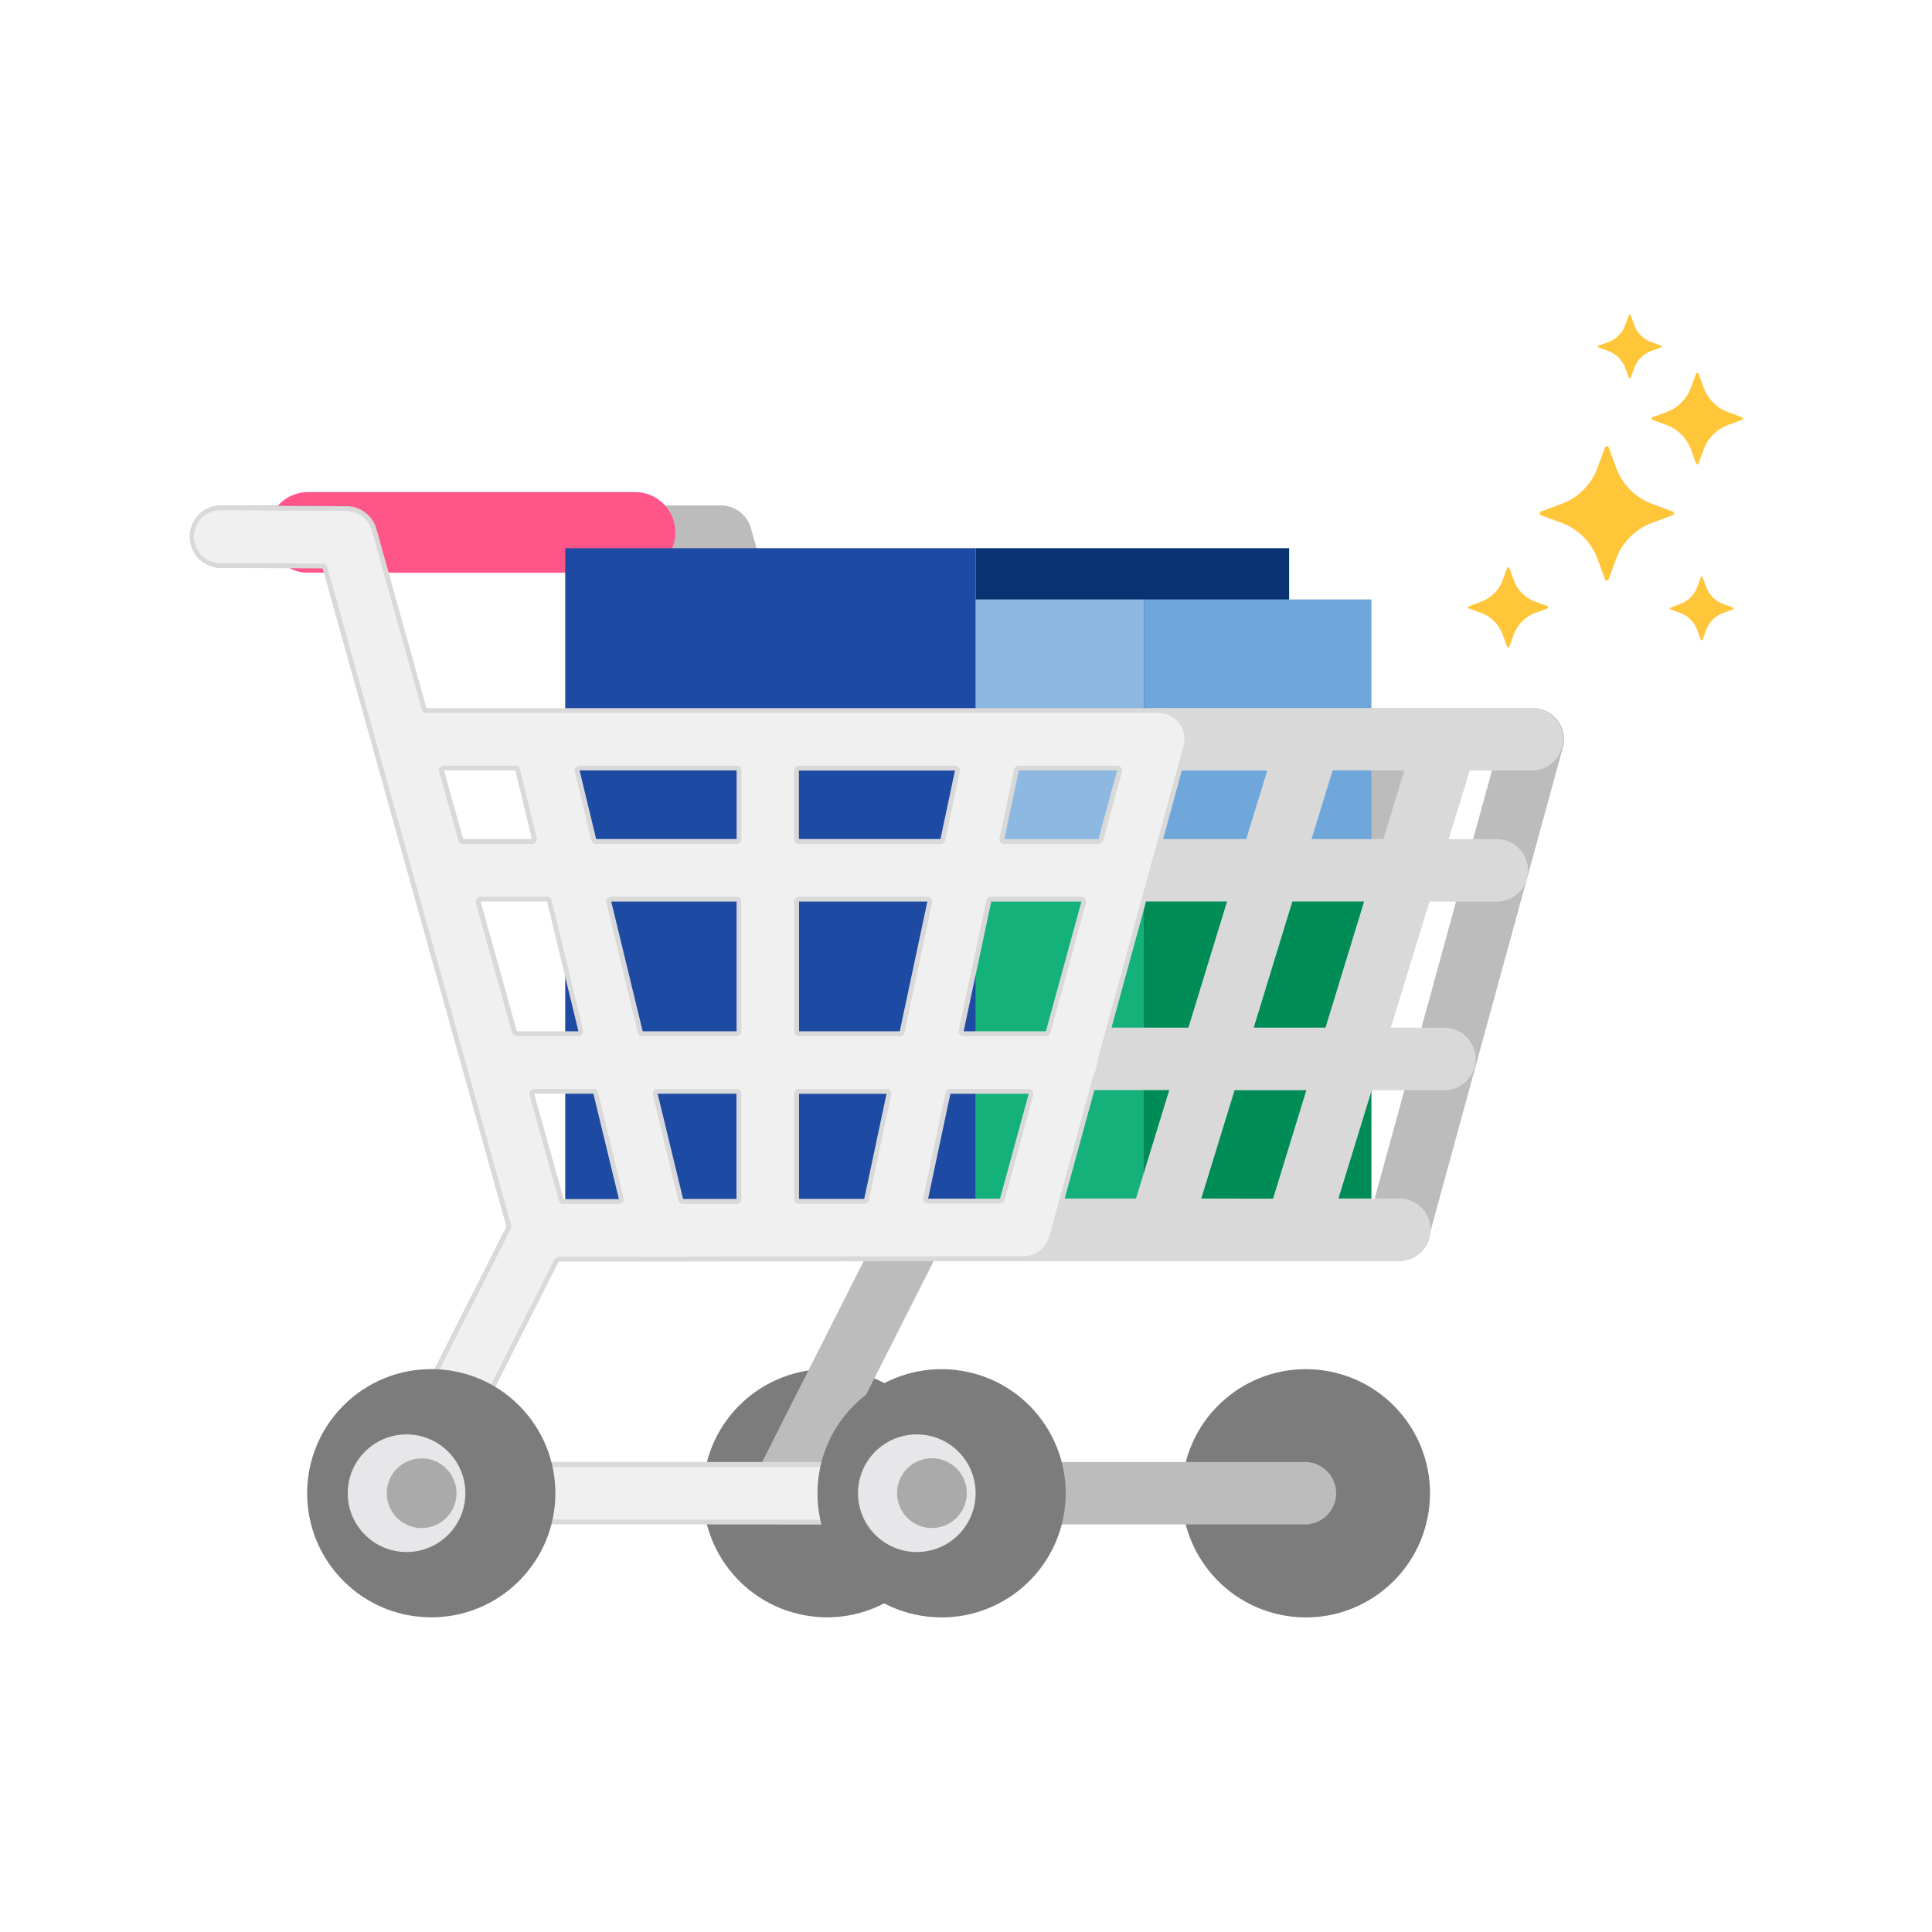 <svg xmlns="http://www.w3.org/2000/svg" viewBox="0 0 700 700"><title>shopping-exp</title><g id="Layer_1" data-name="Layer 1"><circle cx="473.13" cy="541.02" r="44.97" transform="translate(-136.69 921.38) rotate(-80.78)" fill="#7c7c7c"/><circle cx="299.65" cy="541.02" r="44.97" transform="translate(-295.38 709.62) rotate(-76.84)" fill="#7c7c7c"/><path d="M283.06,551.45a10.5,10.5,0,0,1-8.89-5,10.36,10.36,0,0,1-.42-10.17L320,444.81a.86.86,0,0,0,.06-.63L253.45,205.52a.88.88,0,0,0-.85-.64H79.79a10.44,10.44,0,0,1,0-20.87h181.4a10.48,10.48,0,0,1,10.05,7.63l18.19,65.14a.89.89,0,0,0,.85.65H555.34a10.43,10.43,0,0,1,10.06,13.18L516.75,448.36A10.45,10.45,0,0,1,506.69,456H338.29a.88.88,0,0,0-.79.48l-36.82,72.79a.88.88,0,0,0,0,.86.89.89,0,0,0,.75.42H473.13a10.43,10.43,0,1,1,0,20.86ZM511,278.29a.89.89,0,0,0-.87.7L477.18,434.11a.88.88,0,0,0,.86,1.06h20a.87.87,0,0,0,.85-.65l42.46-155.11a.92.92,0,0,0-.15-.77.89.89,0,0,0-.7-.35Zm-79.69,0a.88.88,0,0,0-.88.88V434.29a.87.87,0,0,0,.88.88h23.64a.87.87,0,0,0,.86-.7l32.92-155.11a.89.89,0,0,0-.87-1.07Zm-79.53,0a.86.86,0,0,0-.69.34.85.85,0,0,0-.16.75L388.41,434.5a.88.88,0,0,0,.85.67h19.38a.87.87,0,0,0,.88-.88V279.17a.88.88,0,0,0-.88-.88Zm-55.14,0a.86.86,0,0,0-.7.35.85.85,0,0,0-.15.77l43.32,155.12a.88.88,0,0,0,.85.64H366a.87.87,0,0,0,.69-.33.9.9,0,0,0,.17-.76L329.32,279a.89.89,0,0,0-.86-.68Z" fill="#bcbcbc"/><path d="M261.19,184.89a9.58,9.58,0,0,1,9.2,7L288.58,257a1.77,1.77,0,0,0,1.7,1.29H555.34a9.54,9.54,0,0,1,9.21,12.07L515.9,448.13a9.57,9.57,0,0,1-9.21,7H338.29a1.75,1.75,0,0,0-1.57,1l-36.83,72.79a1.76,1.76,0,0,0,1.57,2.56H473.13a9.55,9.55,0,0,1,0,19.1H283.06a9.64,9.64,0,0,1-8.14-4.55,9.5,9.5,0,0,1-.38-9.32l46.29-91.49a1.74,1.74,0,0,0,.12-1.27L254.3,205.28a1.77,1.77,0,0,0-1.7-1.29H79.79a9.55,9.55,0,0,1,0-19.1h181.4M478,436.05h20a1.77,1.77,0,0,0,1.7-1.29l42.46-155.12a1.76,1.76,0,0,0-1.7-2.23H511a1.76,1.76,0,0,0-1.73,1.4L476.32,433.93a1.75,1.75,0,0,0,1.72,2.12m-46.77,0h23.64a1.77,1.77,0,0,0,1.73-1.39l32.91-155.12a1.77,1.77,0,0,0-1.73-2.13H431.27a1.76,1.76,0,0,0-1.76,1.76V434.29a1.75,1.75,0,0,0,1.76,1.76m-42,0h19.38a1.75,1.75,0,0,0,1.76-1.76V279.17a1.76,1.76,0,0,0-1.76-1.76h-56.9a1.76,1.76,0,0,0-1.71,2.18l37.52,155.12a1.75,1.75,0,0,0,1.71,1.34m-49.34,0H366a1.76,1.76,0,0,0,1.39-.67,1.79,1.79,0,0,0,.33-1.5L330.18,278.76a1.78,1.78,0,0,0-1.72-1.35H296.6a1.79,1.79,0,0,0-1.41.7,1.77,1.77,0,0,0-.29,1.54l43.32,155.12a1.76,1.76,0,0,0,1.7,1.28M261.19,183.13H79.79a11.32,11.32,0,0,0,0,22.63H252.6l66.65,238.66L273,535.91a11.31,11.31,0,0,0,10.09,16.42H473.13a11.32,11.32,0,0,0,0-22.63H301.46l36.83-72.78h168.4a11.3,11.3,0,0,0,10.91-8.33l48.65-177.74a11.32,11.32,0,0,0-10.91-14.31H290.28l-18.2-65.14a11.3,11.3,0,0,0-10.89-8.27ZM478,434.29,511,279.17h29.56L498.06,434.29Zm-46.77,0V279.17h56.55L454.91,434.29Zm-42,0L351.74,279.17h56.9V434.29Zm-49.34,0L296.6,279.17h31.86L366,434.29Z" fill="#bcbcbc"/><path d="M230.46,207.5H111.28a14.61,14.61,0,0,1,0-29.21H230.46a14.61,14.61,0,0,1,0,29.21Z" fill="#f58"/><rect x="204.79" y="198.62" width="148.7" height="246.99" fill="#1d4aa3"/><rect x="353.49" y="198.62" width="113.59" height="246.99" fill="#093272"/><rect x="353.49" y="315.7" width="61.08" height="129.9" fill="#14b17a"/><rect x="414.57" y="315.7" width="82.32" height="129.9" fill="#008c56"/><rect x="353.49" y="217.18" width="61.08" height="105.25" fill="#8cb8e2"/><rect x="414.57" y="217.18" width="82.32" height="105.25" fill="#6fa7db"/><path d="M370.93,456a10.44,10.44,0,0,1,0-20.87h40.66a.87.87,0,0,0,.84-.62l12.05-39.29a.86.86,0,0,0-.13-.79.9.9,0,0,0-.71-.35H387.88a10.44,10.44,0,0,1,0-20.87h42.7a.87.87,0,0,0,.84-.62l14-45.71a.9.9,0,0,0-.13-.78.88.88,0,0,0-.71-.36h-38a10.43,10.43,0,0,1,0-20.86h44.95a.9.9,0,0,0,.85-.63L460,279.43a.9.9,0,0,0-.13-.78.88.88,0,0,0-.71-.36H419.58a10.43,10.43,0,0,1,0-20.86H555.34a10.43,10.43,0,0,1,0,20.86H532.51a.87.87,0,0,0-.84.62L524,303.78a.88.88,0,0,0,.14.78.89.89,0,0,0,.71.36h17.45a10.43,10.43,0,0,1,0,20.86H518a.87.87,0,0,0-.84.62l-14,45.71a.9.9,0,0,0,.13.78.88.88,0,0,0,.71.36h19.71a10.44,10.44,0,0,1,0,20.87H497a.88.88,0,0,0-.84.62L484.1,434a.92.92,0,0,0,.13.79.9.9,0,0,0,.71.35h21.75a10.44,10.44,0,0,1,0,20.87H370.93Zm76.38-61.92a.87.87,0,0,0-.84.62L434.42,434a.86.86,0,0,0,.13.79.9.9,0,0,0,.71.35h26a.88.88,0,0,0,.84-.62l12.05-39.29a.9.9,0,0,0-.14-.79.86.86,0,0,0-.7-.35Zm20.95-68.34a.88.88,0,0,0-.84.62l-14,45.71a.89.89,0,0,0,.85,1.14h26a.89.89,0,0,0,.85-.62l14-45.71a.84.84,0,0,0-.13-.78.88.88,0,0,0-.71-.36Zm14.57-47.49a.89.89,0,0,0-.85.62l-7.62,24.87a.88.88,0,0,0,.84,1.14h26a.88.88,0,0,0,.84-.63l7.63-24.86a.89.89,0,0,0-.85-1.14Z" fill="#d9d9d9"/><path d="M555.34,258.31a9.55,9.55,0,0,1,0,19.1H532.51a1.75,1.75,0,0,0-1.68,1.25l-7.63,24.86a1.77,1.77,0,0,0,1.69,2.28h17.45a9.55,9.55,0,0,1,0,19.1H518a1.76,1.76,0,0,0-1.69,1.25l-14,45.7a1.75,1.75,0,0,0,1.68,2.28h19.71a9.55,9.55,0,1,1,0,19.1H497a1.76,1.76,0,0,0-1.68,1.25l-12.05,39.3a1.72,1.72,0,0,0,.27,1.56,1.74,1.74,0,0,0,1.41.71h21.75a9.56,9.56,0,0,1,0,19.11H370.93a9.56,9.56,0,0,1,0-19.11h40.66a1.76,1.76,0,0,0,1.69-1.24l12.05-39.3a1.77,1.77,0,0,0-1.69-2.28H387.88a9.55,9.55,0,0,1,0-19.1h42.7a1.75,1.75,0,0,0,1.68-1.24l14-45.71a1.76,1.76,0,0,0-1.68-2.28h-38a9.55,9.55,0,0,1,0-19.1h44.95a1.77,1.77,0,0,0,1.69-1.25l7.62-24.86a1.75,1.75,0,0,0-1.68-2.28H419.58a9.55,9.55,0,1,1,0-19.1H555.34M475.2,305.8h26a1.76,1.76,0,0,0,1.68-1.25l7.63-24.86a1.79,1.79,0,0,0-.27-1.57,1.76,1.76,0,0,0-1.42-.71h-26a1.76,1.76,0,0,0-1.69,1.25l-7.62,24.86a1.74,1.74,0,0,0,.26,1.56,1.78,1.78,0,0,0,1.42.72m-20.95,68.33h26a1.76,1.76,0,0,0,1.69-1.24l14-45.71a1.79,1.79,0,0,0-.27-1.57,1.76,1.76,0,0,0-1.42-.71h-26a1.75,1.75,0,0,0-1.68,1.25l-14,45.7a1.79,1.79,0,0,0,.27,1.57,1.76,1.76,0,0,0,1.42.71m-19,61.92h26a1.76,1.76,0,0,0,1.68-1.24L475,395.51a1.72,1.72,0,0,0-.27-1.56,1.76,1.76,0,0,0-1.41-.72h-26a1.77,1.77,0,0,0-1.69,1.25l-12.05,39.3a1.78,1.78,0,0,0,.27,1.56,1.76,1.76,0,0,0,1.42.71M555.34,256.54H419.58a11.32,11.32,0,0,0,0,22.63h39.58L451.53,304H406.58a11.31,11.31,0,1,0,0,22.62h38l-14,45.71h-42.7a11.32,11.32,0,1,0,0,22.63h35.76l-12.05,39.29H370.93a11.32,11.32,0,0,0,0,22.63H506.69a11.32,11.32,0,1,0,0-22.63H484.94L497,395h26.65a11.32,11.32,0,0,0,0-22.63H503.93l14-45.71h24.39a11.31,11.31,0,1,0,0-22.62H524.89l7.62-24.87h22.83a11.32,11.32,0,0,0,0-22.63ZM475.2,304l7.63-24.87h26L501.22,304Zm-20.95,68.33,14-45.71h26l-14,45.71Zm-19,61.92L447.31,395h26l-12.05,39.29Z" fill="#d9d9d9"/><path d="M147.3,551.45a10.5,10.5,0,0,1-8.89-5,10.36,10.36,0,0,1-.42-10.17l46.29-91.5a.86.86,0,0,0,.06-.63l-66.6-238.47a.9.9,0,0,0-.84-.65l-37.16-.18A10.44,10.44,0,0,1,79.79,184l45.75.23a10.48,10.48,0,0,1,10,7.63l18.13,64.91a.88.88,0,0,0,.85.65H419.58a10.43,10.43,0,0,1,10.06,13.18L398.31,385.09a.76.76,0,0,0,0,.21A10.31,10.31,0,0,1,397,390a1.34,1.34,0,0,0-.07.18L381,448.36A10.47,10.47,0,0,1,370.94,456l-168.53.22a.88.88,0,0,0-.78.48l-36.72,72.57a.91.91,0,0,0,0,.86.88.88,0,0,0,.75.42H337.37a10.43,10.43,0,0,1,0,20.86Zm46.25-156a.89.89,0,0,0-.85,1.12l10.67,38.2a.88.88,0,0,0,.85.64l20,0a.87.87,0,0,0,.69-.33.88.88,0,0,0,.17-.75l-9.23-38.17a.89.89,0,0,0-.86-.68Zm44.73,0a.85.85,0,0,0-.69.34.88.88,0,0,0-.17.75l9.23,38.14a.87.87,0,0,0,.85.67l19.35,0a.89.89,0,0,0,.88-.88V396.31a.89.89,0,0,0-.88-.88Zm51.19,0a.89.89,0,0,0-.88.88V434.4a.89.89,0,0,0,.88.88l23.63,0a.87.87,0,0,0,.86-.7L322,396.5a.89.89,0,0,0-.18-.74.88.88,0,0,0-.69-.33Zm54.84,0a.89.89,0,0,0-.87.7l-8.06,38a.89.89,0,0,0,.17.74.88.88,0,0,0,.69.33l26.06,0a.89.89,0,0,0,.85-.64l10.39-38a.88.88,0,0,0-.15-.77.86.86,0,0,0-.7-.35Zm14.77-69.65a.89.89,0,0,0-.86.7l-10,47a.9.9,0,0,0,.18.74.88.88,0,0,0,.69.33h29.77a.88.88,0,0,0,.85-.65l12.88-47a.9.9,0,0,0-.15-.76.89.89,0,0,0-.7-.35Zm-69.61,0a.89.89,0,0,0-.88.88v47a.89.89,0,0,0,.88.88H326a.89.89,0,0,0,.87-.7l10-47a.86.86,0,0,0-.17-.73.88.88,0,0,0-.69-.33Zm-68,0a.86.86,0,0,0-.69.34.85.85,0,0,0-.16.75l11.37,47a.89.89,0,0,0,.86.68h34a.89.89,0,0,0,.88-.88v-47a.89.89,0,0,0-.88-.88Zm-47.33,0a.86.86,0,0,0-.7.35.88.88,0,0,0-.15.77l13.13,47a.9.9,0,0,0,.85.65h22.3a.89.89,0,0,0,.69-.34.85.85,0,0,0,.16-.75l-11.37-47a.89.89,0,0,0-.86-.67Zm195.06-47.49a.87.87,0,0,0-.86.7L363,303.85a.9.9,0,0,0,.18.74.88.88,0,0,0,.68.33H398a.89.89,0,0,0,.85-.65l6.8-24.86a.85.85,0,0,0-.15-.77.86.86,0,0,0-.7-.35Zm-79.69,0a.89.89,0,0,0-.88.88V304a.89.89,0,0,0,.88.88h51.28a.87.87,0,0,0,.86-.7l5.28-24.86a.89.89,0,0,0-.86-1.07Zm-79.52,0a.88.88,0,0,0-.7.34.91.91,0,0,0-.16.75l6,24.86a.89.89,0,0,0,.86.68h50.89a.89.89,0,0,0,.88-.88V279.17a.89.89,0,0,0-.88-.88Zm-49.12,0a.89.89,0,0,0-.7.35.88.88,0,0,0-.14.77l6.94,24.86a.89.89,0,0,0,.85.65h24.9a.89.89,0,0,0,.69-.34.88.88,0,0,0,.17-.75l-6-24.86a.88.88,0,0,0-.85-.68Z" fill="#f0f0f0"/><path d="M79.84,184.89l45.7.23a9.6,9.6,0,0,1,9.15,7L152.82,257a1.76,1.76,0,0,0,1.7,1.29H419.58a9.54,9.54,0,0,1,9.21,12.07L397.46,384.86a1.52,1.52,0,0,0-.06.42,9.47,9.47,0,0,1-1.17,4.24,1.37,1.37,0,0,0-.15.38l-15.94,58.23a9.58,9.58,0,0,1-9.2,7l-168.53.22a1.76,1.76,0,0,0-1.57,1l-36.71,72.57a1.76,1.76,0,0,0,1.57,2.56H337.37a9.55,9.55,0,0,1,0,19.1H147.3a9.63,9.63,0,0,1-8.14-4.55,9.5,9.5,0,0,1-.38-9.32l46.28-91.49a1.75,1.75,0,0,0,.13-1.27l-66.6-238.47a1.77,1.77,0,0,0-1.69-1.29L79.74,204a9.56,9.56,0,0,1-9.5-9.59,9.58,9.58,0,0,1,9.55-9.51h0m284,120.91H398a1.76,1.76,0,0,0,1.7-1.3l6.8-24.86a1.74,1.74,0,0,0-.3-1.54,1.77,1.77,0,0,0-1.4-.69H369.16a1.77,1.77,0,0,0-1.73,1.4l-5.27,24.86a1.75,1.75,0,0,0,1.72,2.13m-74.41,0h51.28a1.77,1.77,0,0,0,1.73-1.4l5.27-24.86a1.75,1.75,0,0,0-1.72-2.13H289.47a1.76,1.76,0,0,0-1.76,1.76V304a1.76,1.76,0,0,0,1.76,1.76m-73.51,0h50.88a1.76,1.76,0,0,0,1.77-1.76V279.17a1.76,1.76,0,0,0-1.77-1.76H210a1.79,1.79,0,0,0-1.39.67,1.81,1.81,0,0,0-.33,1.51l6,24.86A1.76,1.76,0,0,0,216,305.8m-48.18,0h24.9a1.76,1.76,0,0,0,1.71-2.18l-6-24.86a1.76,1.76,0,0,0-1.71-1.35H160.83a1.76,1.76,0,0,0-1.69,2.24l6.94,24.86a1.77,1.77,0,0,0,1.7,1.29m181.33,69.65h29.77a1.77,1.77,0,0,0,1.71-1.3l12.87-47a1.76,1.76,0,0,0-1.71-2.23H359.08a1.75,1.75,0,0,0-1.72,1.4l-10,47a1.77,1.77,0,0,0,1.73,2.13m-59.64,0H326a1.76,1.76,0,0,0,1.73-1.4l10-47A1.77,1.77,0,0,0,336,324.9H289.47a1.76,1.76,0,0,0-1.76,1.76v47a1.76,1.76,0,0,0,1.76,1.76m-56.66,0h34a1.76,1.76,0,0,0,1.77-1.76v-47a1.76,1.76,0,0,0-1.77-1.76H221.43a1.76,1.76,0,0,0-1.71,2.18l11.37,47a1.77,1.77,0,0,0,1.72,1.35m-45.58,0h22.3a1.76,1.76,0,0,0,1.71-2.18l-11.37-47a1.78,1.78,0,0,0-1.72-1.35H174.1a1.79,1.79,0,0,0-1.41.7,1.77,1.77,0,0,0-.29,1.54l13.13,47a1.78,1.78,0,0,0,1.7,1.29m149,60.65h0l26.06,0a1.78,1.78,0,0,0,1.69-1.3l10.4-38a1.74,1.74,0,0,0-.3-1.54,1.77,1.77,0,0,0-1.4-.69H344.31a1.76,1.76,0,0,0-1.73,1.4l-8.07,38a1.77,1.77,0,0,0,1.73,2.13m-46.77.06h0l23.63,0a1.75,1.75,0,0,0,1.72-1.4l8.08-38.05a1.77,1.77,0,0,0-1.73-2.13h-31.7a1.76,1.76,0,0,0-1.76,1.76V434.4a1.79,1.79,0,0,0,.52,1.25,1.74,1.74,0,0,0,1.24.51m-42,.06h0l19.34,0a1.76,1.76,0,0,0,1.76-1.76V396.31a1.76,1.76,0,0,0-1.77-1.76H238.28a1.79,1.79,0,0,0-1.39.67,1.78,1.78,0,0,0-.32,1.51l9.22,38.14a1.76,1.76,0,0,0,1.71,1.35m-43.28,0h0l20,0a1.77,1.77,0,0,0,1.39-.68,1.75,1.75,0,0,0,.32-1.5l-9.23-38.17a1.76,1.76,0,0,0-1.71-1.35H193.55a1.77,1.77,0,0,0-1.7,2.24L202.52,435a1.76,1.76,0,0,0,1.7,1.29M79.85,183.13h-.06a11.32,11.32,0,0,0-.05,22.63l37.15.18,66.6,238.48L137.2,535.91a11.32,11.32,0,0,0,10.1,16.42H337.37a11.32,11.32,0,0,0,0-22.63H165.7l36.71-72.56,168.53-.22a11.32,11.32,0,0,0,10.9-8.33l15.94-58.22a11.28,11.28,0,0,0,1.38-5l31.33-114.48a11.33,11.33,0,0,0-10.91-14.31H154.52l-18.13-64.91a11.31,11.31,0,0,0-10.84-8.27l-45.7-.23ZM363.88,304l5.28-24.87h35.59L398,304Zm-74.41,0V279.17H346L340.75,304ZM216,304l-6-24.87h56.89V304Zm-48.18,0-6.95-24.87h25.84l6,24.87Zm181.33,69.65,10-47h32.67l-12.87,47Zm-59.64,0v-47H336l-10,47Zm-56.66,0-11.38-47h45.41v47Zm-45.58,0-13.13-47h24.05l11.38,47Zm149,60.65,8.07-38h28.38l-10.4,38-26.05,0Zm-46.77.06V396.31h31.7l-8.07,38.06-23.63,0Zm-42,.05-9.22-38.14h28.56v38.12l-19.34,0Zm-43.28.06-10.67-38.2H215l9.23,38.17-20,0Z" fill="#d9d9d9"/><circle cx="156.25" cy="541.02" r="44.97" transform="translate(-336.79 268.95) rotate(-45)" fill="#7c7c7c"/><circle cx="147.3" cy="541.02" r="21.31" fill="#e7e6e9"/><circle cx="152.77" cy="541.02" r="12.63" fill="#aaa"/><circle cx="341.14" cy="541.02" r="44.97" transform="translate(-247.27 791.71) rotate(-80.84)" fill="#7c7c7c"/><circle cx="332.18" cy="541.02" r="21.31" fill="#e7e6e9"/><path d="M350.28,541a12.63,12.63,0,1,1-12.63-12.64A12.63,12.63,0,0,1,350.28,541Z" fill="#aaa"/><path d="M606.06,185.33l-7.46-2.75a22,22,0,0,1-13-13l-2.75-7.46a.7.7,0,0,0-.67-.46.72.72,0,0,0-.67.46l-2.75,7.46a22,22,0,0,1-13,13l-7.45,2.75a.71.71,0,0,0-.47.67.72.72,0,0,0,.47.67l7.45,2.75a21.93,21.93,0,0,1,13,13l2.75,7.45a.73.73,0,0,0,.67.47.71.71,0,0,0,.67-.47l2.75-7.45a22,22,0,0,1,13-13l7.46-2.75a.72.72,0,0,0,.47-.67A.71.71,0,0,0,606.06,185.33Z" fill="#ffc639"/><path d="M631.2,151.19l-5.07-1.87a14.91,14.91,0,0,1-8.84-8.84l-1.87-5.07a.48.48,0,0,0-.91,0l-1.87,5.07a14.93,14.93,0,0,1-8.85,8.84l-5.07,1.87a.5.5,0,0,0-.32.46.48.48,0,0,0,.32.45l5.07,1.87a14.94,14.94,0,0,1,8.85,8.85l1.87,5.07a.48.48,0,0,0,.91,0l1.87-5.07a14.93,14.93,0,0,1,8.84-8.85l5.07-1.87a.48.48,0,0,0,.32-.45A.5.5,0,0,0,631.2,151.19Z" fill="#ffc639"/><path d="M627.89,220.15l-3.53-1.31a10.39,10.39,0,0,1-6.17-6.17l-1.31-3.53a.33.33,0,0,0-.63,0l-1.31,3.53a10.39,10.39,0,0,1-6.17,6.17l-3.53,1.31a.32.32,0,0,0-.23.31.34.34,0,0,0,.23.32l3.53,1.3a10.44,10.44,0,0,1,6.17,6.18l1.31,3.53a.34.34,0,0,0,.63,0l1.31-3.53a10.44,10.44,0,0,1,6.17-6.18l3.53-1.3a.33.33,0,0,0,.22-.32A.31.31,0,0,0,627.89,220.15Z" fill="#ffc639"/><path d="M601.82,125.24l-3.53-1.3a10.42,10.42,0,0,1-6.17-6.17l-1.31-3.54a.34.34,0,0,0-.63,0l-1.31,3.54a10.42,10.42,0,0,1-6.17,6.17l-3.53,1.3a.34.34,0,0,0,0,.64l3.53,1.3a10.42,10.42,0,0,1,6.17,6.17l1.31,3.54a.34.34,0,0,0,.63,0l1.31-3.54a10.42,10.42,0,0,1,6.17-6.17l3.53-1.3a.34.34,0,0,0,0-.64Z" fill="#ffc639"/><path d="M560.71,219.6,556.26,218a13.05,13.05,0,0,1-7.76-7.76l-1.64-4.45a.45.45,0,0,0-.4-.27.43.43,0,0,0-.4.27l-1.64,4.45a13.1,13.1,0,0,1-7.77,7.76l-4.44,1.64a.43.43,0,0,0,0,.8l4.44,1.64a13.14,13.14,0,0,1,7.77,7.77l1.64,4.44a.42.42,0,0,0,.4.28.44.44,0,0,0,.4-.28l1.64-4.45a13.11,13.11,0,0,1,7.76-7.76l4.45-1.64a.43.43,0,0,0,0-.8Z" fill="#ffc639"/></g></svg>